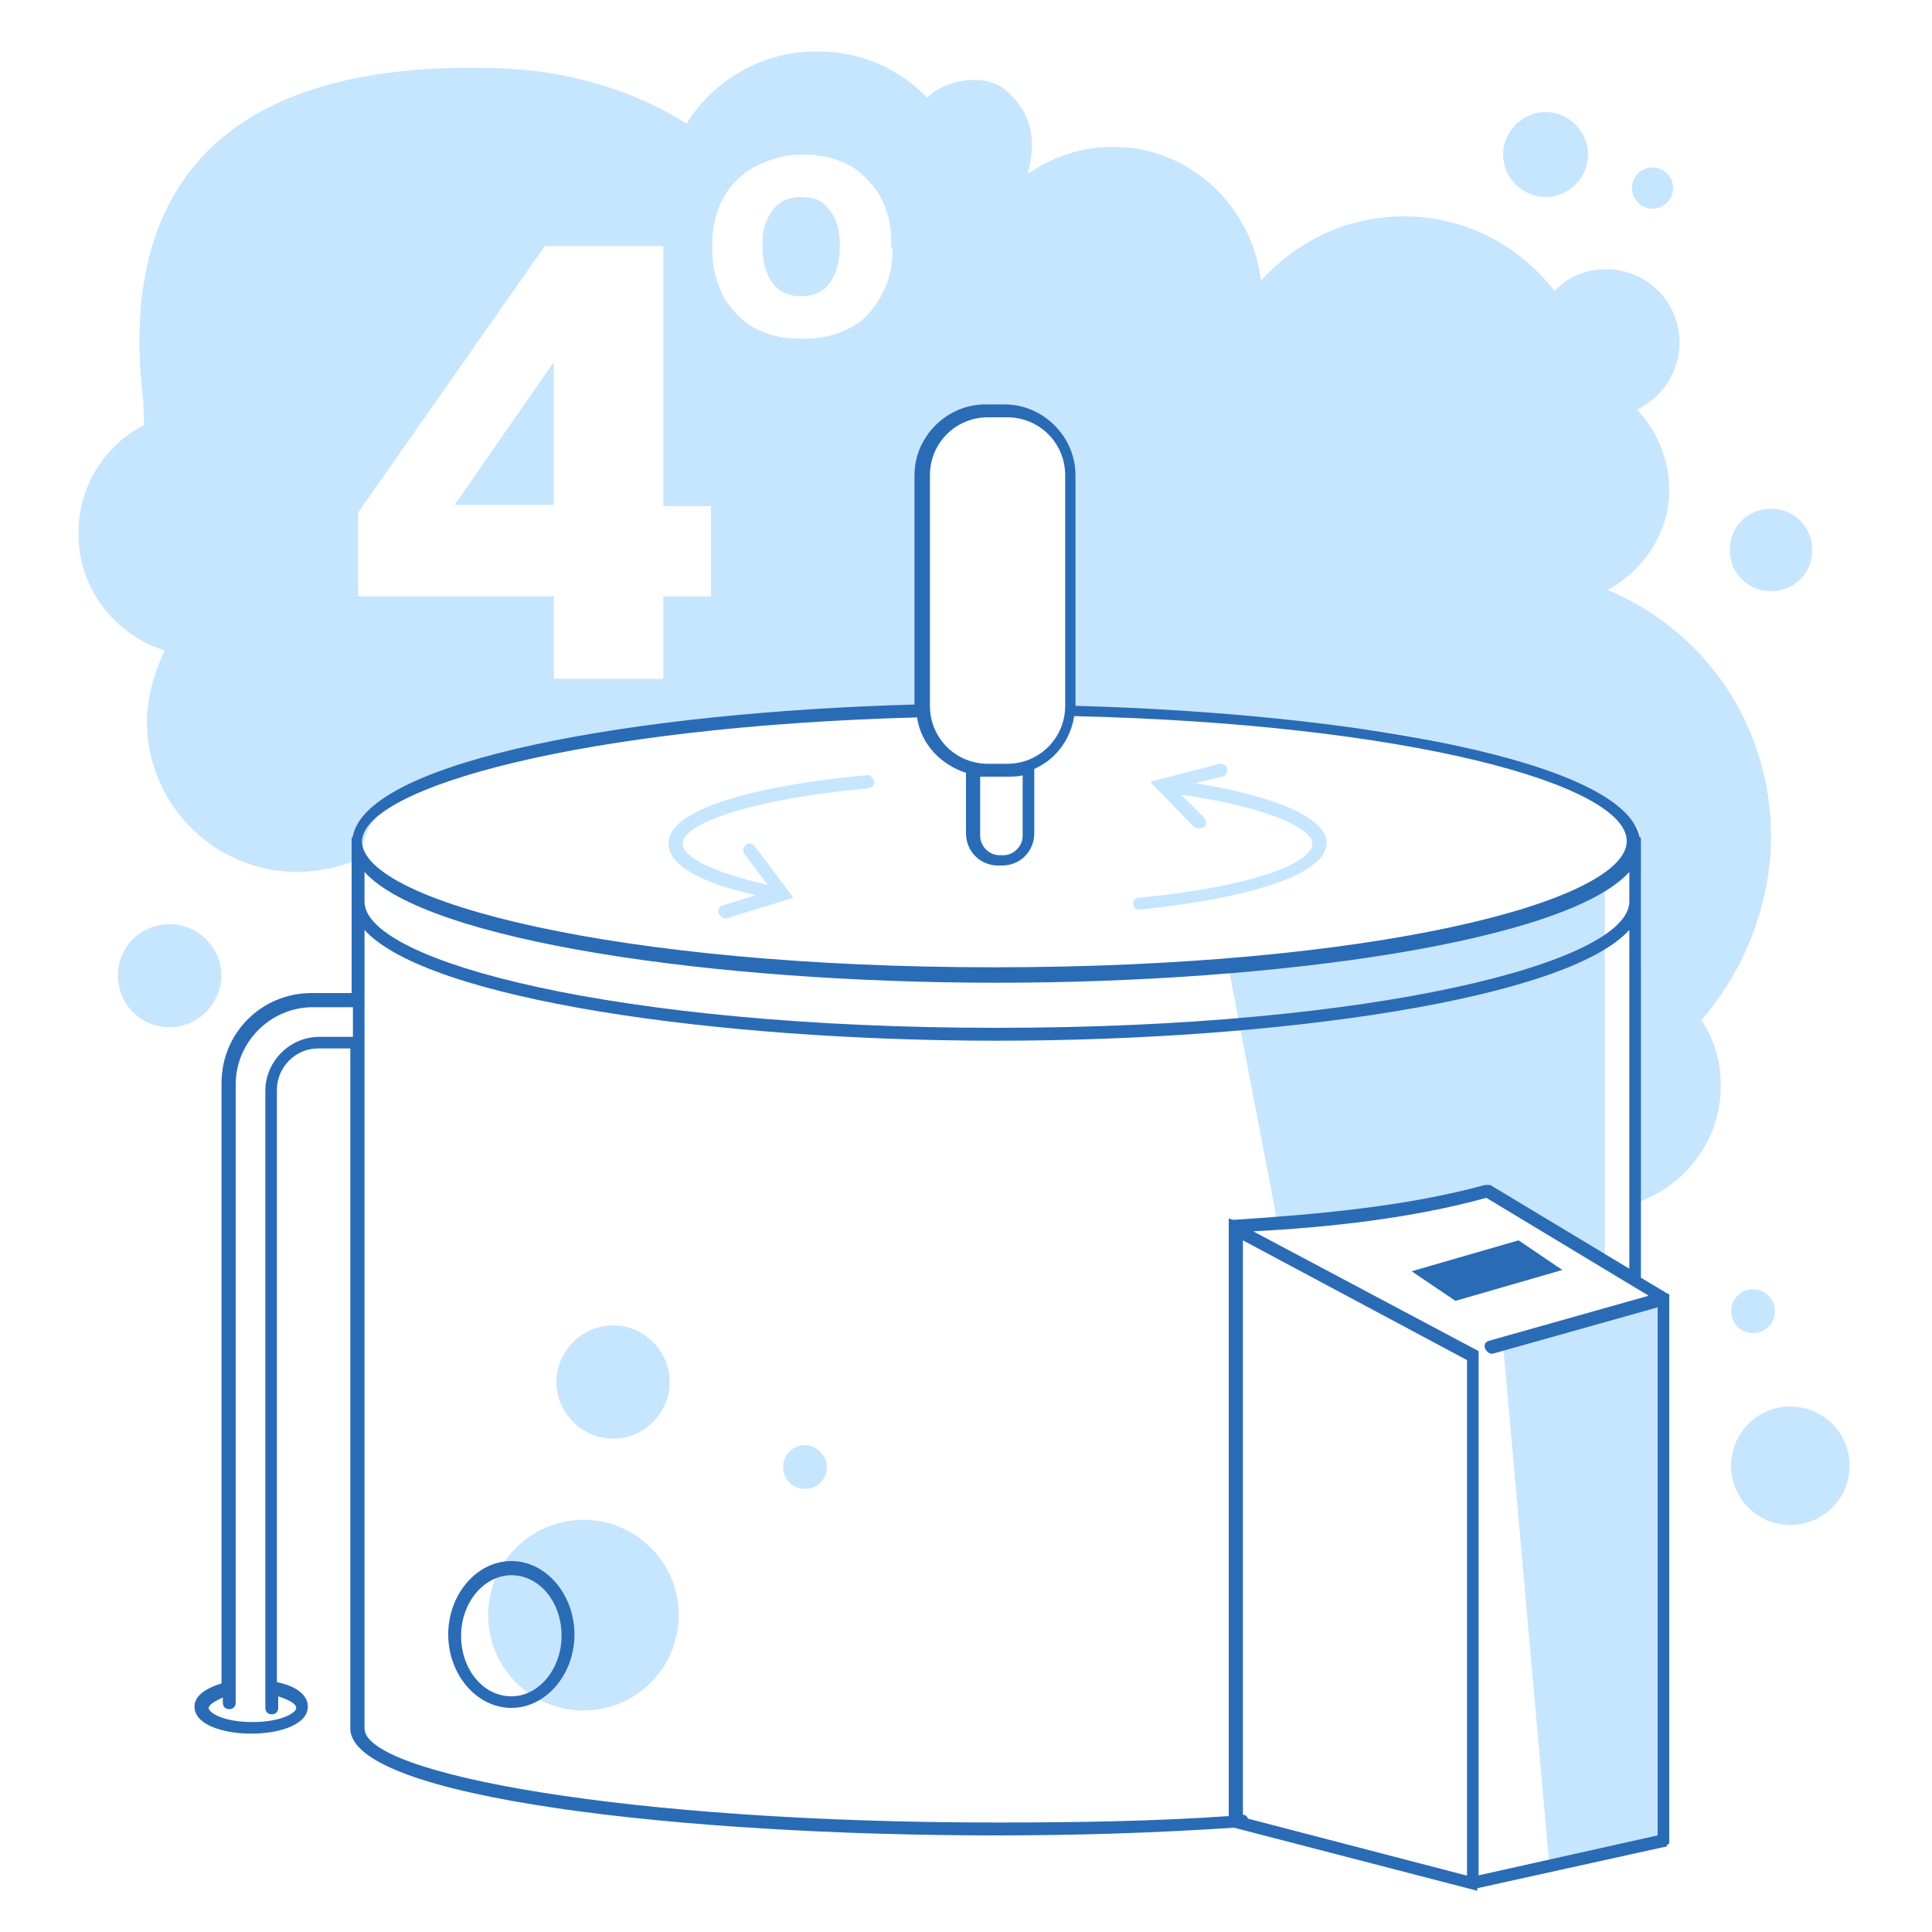 <svg width="150" height="150" viewBox="0 0 150 150" fill="none" xmlns="http://www.w3.org/2000/svg">
<path d="M120 15.3C121.8 15.3 123.3 13.8 123.3 12C123.3 10.2 121.8 8.7 120 8.7C118.2 8.7 116.7 10.2 116.7 12C116.7 13.8 118.2 15.3 120 15.3Z" fill="#C6E5FF"/>
<path d="M128.3 16.2C129.184 16.2 129.9 15.484 129.9 14.6C129.9 13.716 129.184 13 128.3 13C127.416 13 126.7 13.716 126.7 14.6C126.7 15.484 127.416 16.2 128.3 16.2Z" fill="#C6E5FF"/>
<path d="M14.8 72.1C12.8 71.2 10.4 72.1 9.5 74.1C8.6 76.1 9.5 78.5 11.5 79.4C13.5 80.3 15.9 79.4 16.8 77.4C17.8 75.4 16.8 73 14.8 72.1Z" fill="#C6E5FF"/>
<path d="M137.5 45.9C139.3 45.9 140.7 44.5 140.7 42.7C140.7 40.9 139.3 39.5 137.5 39.5C135.7 39.5 134.3 40.9 134.3 42.7C134.3 44.5 135.7 45.9 137.5 45.9Z" fill="#C6E5FF"/>
<path d="M139 118.4C141.541 118.4 143.6 116.341 143.6 113.8C143.6 111.259 141.541 109.2 139 109.2C136.459 109.2 134.4 111.259 134.4 113.8C134.4 116.341 136.459 118.4 139 118.4Z" fill="#C6E5FF"/>
<path d="M136.1 100.1C135.2 100.1 134.4 100.8 134.4 101.8C134.4 102.7 135.1 103.5 136.1 103.5C137 103.5 137.8 102.8 137.8 101.8C137.8 100.8 137 100.1 136.1 100.1Z" fill="#C6E5FF"/>
<path d="M137.5 64.9C137.5 56.3 132.3 48.9 124.8 45.8C127.6 44.3 129.6 41.4 129.6 38C129.6 35.6 128.6 33.4 127.1 31.8C129 30.9 130.4 28.9 130.4 26.6C130.4 23.4 127.8 20.9 124.7 20.9C123.1 20.9 121.7 21.5 120.7 22.6C118 19.1 113.8 16.8 109 16.8C104.6 16.8 100.7 18.7 97.9 21.8C97.2 16 92.4 11.4 86.4 11.4C83.9 11.4 81.7 12.2 79.8 13.5C80.7 10 79.5 8.3 78.2 7.1C76.2 5.3 72.7 6.6 72 7.6C69.9 5.4 66.9 4 63.6 4C59.3 3.9 55.4 6.2 53.3 9.6C49.2 7 44.2 5.5 38.8 5.3C16.1 4.5 9.3 15.7 11.1 30.9C11.2 31.6 11.1 32.3 11.2 33C8.2 34.5 6.1 37.7 6.1 41.3C6 45.6 8.9 49.3 12.8 50.5C12 52.1 11.5 53.9 11.4 55.8C11.3 62.3 16.5 67.6 22.9 67.7C24.8 67.7 26.5 67.3 28.1 66.6C28.1 66.6 28.1 66.6 28.1 66.5C28.1 64.1 29.8 62.4 31.9 61.3C33.9 60.3 36 59.7 38.1 59.1C41.8 58.2 45 57.7 48.4 57C51.7 56.4 56.9 55.9 60.3 55.7C61.6 55.6 66.8 55.4 71.9 55.2C71.9 55 71.9 54.9 71.9 54.7V36.9C71.9 34.2 74.1 31.9 76.9 31.9H78.4C81.1 31.9 83.4 34.1 83.4 36.9V54.8C83.4 55 83.4 55.1 83.4 55.2C86.2 55.2 89 55.3 91.8 55.5C95.6 55.8 99.2 56.4 103 56.6C103.1 56.5 103.1 56.4 103.2 56.3C104.3 56.4 105.5 56.6 106.6 56.7C111.3 57.3 115.4 58.5 119.9 60C121.7 60.6 123.8 61.3 125.3 62.5C126 63.1 127.1 63.8 127.3 64.7C127.4 65.1 127.4 70.4 127.4 75.2H127.3V93.3C131 91.9 133.6 88.4 133.6 84.3C133.6 82.4 133.1 80.7 132.1 79.2C135.3 75.5 137.5 70.4 137.5 64.9ZM55.2 46.3H51.5V52.7H43V46.3H27.8V39.8L42.3 19.1H51.5V39.3H55.2V46.3ZM69.3 19.3C69.3 20.5 69.1 21.5 68.7 22.4C68.3 23.3 67.8 24 67.2 24.6C66.6 25.2 65.8 25.6 65 25.9C64.1 26.2 63.2 26.3 62.3 26.3C61.3 26.3 60.4 26.2 59.6 25.9C58.7 25.6 58 25.2 57.4 24.6C56.8 24 56.2 23.3 55.9 22.4C55.5 21.5 55.3 20.5 55.3 19.3V18.9C55.3 17.8 55.5 16.8 55.9 15.9C56.3 15 56.8 14.3 57.4 13.8C58 13.2 58.8 12.8 59.6 12.5C60.4 12.2 61.3 12 62.2 12C63.2 12 64.1 12.1 64.9 12.4C65.8 12.7 66.5 13.1 67.1 13.7C67.7 14.3 68.3 15 68.6 15.8C69 16.7 69.2 17.6 69.2 18.8V19.3H69.3Z" fill="#C6E5FF"/>
<path d="M43 39.2V28.1L35.3 39.2H43Z" fill="#C6E5FF"/>
<path d="M62.2 15.3C61.3 15.3 60.5 15.6 60 16.3C59.5 17 59.2 17.8 59.2 18.8V19.2C59.2 20.4 59.5 21.3 60 22C60.5 22.7 61.3 23 62.2 23C63.1 23 63.9 22.7 64.4 22C64.9 21.3 65.2 20.4 65.2 19.3V18.8C65.2 17.8 64.9 16.9 64.4 16.3C63.9 15.6 63.2 15.3 62.2 15.3Z" fill="#C6E5FF"/>
<path fill-rule="evenodd" clip-rule="evenodd" d="M116.7 104.4L129.2 100.8V142.6L120.3 144.9L116.7 104.4Z" fill="#C6E5FF"/>
<path fill-rule="evenodd" clip-rule="evenodd" d="M115.2 92.4C116.3 92.1 117.3 93.1 118.1 93.7C119.2 94.5 120.2 95.2 121.4 95.9C122.5 96.5 123.6 97.1 124.6 97.7V68.6C122.8 70.1 120.3 71.1 118.1 71.6C116.2 72.1 97.3 74.9 95.4 75.2L99.2 95C101.3 94.6 110 93.7 115.2 92.4Z" fill="#C6E5FF"/>
<path d="M52 107.3C52 109.7 50 111.7 47.6 111.7C45.2 111.7 43.2 109.7 43.2 107.3C43.2 104.9 45.2 102.9 47.6 102.9C50 102.9 52 104.9 52 107.3Z" fill="#C6E5FF"/>
<path d="M64.2 113.9C64.2 114.8 63.5 115.6 62.5 115.6C61.6 115.6 60.8 114.9 60.8 113.9C60.8 113 61.5 112.2 62.5 112.2C63.4 112.2 64.2 113 64.2 113.9Z" fill="#C6E5FF"/>
<path d="M45.3 132.8C49.387 132.8 52.7 129.487 52.7 125.4C52.7 121.313 49.387 118 45.3 118C41.213 118 37.9 121.313 37.9 125.4C37.9 129.487 41.213 132.8 45.3 132.8Z" fill="#C6E5FF"/>
<path d="M92.8 60.8L94.9 60.3C95.2 60.2 95.3 60 95.3 59.7C95.2 59.4 95 59.3 94.7 59.3L89.3 60.7L92.7 64.2C92.8 64.3 92.9 64.3 93.1 64.3C93.2 64.3 93.4 64.3 93.5 64.2C93.7 64 93.7 63.7 93.5 63.5L91.7 61.7C98.7 62.7 101.9 64.4 101.9 65.5C101.9 66.9 97.7 68.8 88.4 69.7C88.1 69.7 87.9 70 88 70.2C88 70.5 88.2 70.6 88.5 70.6C88.5 70.6 88.5 70.6 88.6 70.6C92.9 70.2 103 68.7 103 65.4C102.9 63 97.1 61.5 92.8 60.8Z" fill="#C6E5FF"/>
<path d="M67.2 60.2C63.6 60.5 51.9 61.9 51.9 65.5C51.9 67.1 54.2 68.5 58.7 69.5L56.1 70.3C55.8 70.4 55.7 70.7 55.8 70.9C55.9 71.1 56.1 71.3 56.3 71.3H56.4L61.6 69.7L58.6 65.7C58.4 65.5 58.1 65.4 57.9 65.6C57.7 65.8 57.6 66.1 57.8 66.3L59.6 68.7C54.8 67.6 53 66.4 53 65.5C53 64 57.9 62.1 67.4 61.2C67.7 61.2 67.9 60.9 67.9 60.7C67.7 60.3 67.5 60.1 67.2 60.2Z" fill="#C6E5FF"/>
<path d="M39.7 121.2C37 121.2 34.8 123.8 34.8 126.9C34.8 130 37 132.6 39.7 132.6C42.4 132.6 44.6 130 44.6 126.9C44.6 123.8 42.4 121.2 39.7 121.2ZM39.7 131.7C37.5 131.7 35.8 129.6 35.8 127C35.8 124.4 37.6 122.3 39.7 122.3C41.9 122.3 43.6 124.4 43.6 127C43.6 129.5 41.9 131.7 39.7 131.7ZM117.9 96.3L109.6 98.7L113 101L121.3 98.6L117.9 96.3ZM129.4 100.4L127.4 99.2V65.2C127.4 65.1 127.4 65 127.3 65C126.1 59.1 105.4 55.4 83.5 54.8V36.9C83.5 33.9 81 31.4 78 31.4H76.5C73.5 31.4 71 33.9 71 36.9V54.7C49.3 55.3 28.6 59 27.4 64.9C27.4 65 27.3 65 27.3 65.1V77.1H24.2C20.3 77.1 17.2 80.2 17.2 84.1V130.7C15.9 131.1 15.1 131.7 15.1 132.5C15.1 133.9 17.3 134.6 19.5 134.6C21.7 134.6 23.9 133.9 23.9 132.5C23.9 131.6 23 130.9 21.5 130.6V84.6C21.5 82.9 22.9 81.4 24.7 81.4H27.2V134.2C27.2 139.6 53 142.5 77.3 142.5C83.7 142.5 89.9 142.3 95.8 141.9L114.7 146.8V146.6L129.2 143.4H129.3C129.3 143.4 129.4 143.4 129.4 143.3C129.4 143.3 129.4 143.3 129.5 143.2C129.5 143.2 129.5 143.2 129.6 143.1V143V142.9V100.5L129.4 100.4ZM27.3 80.5H24.8C22.5 80.5 20.6 82.4 20.6 84.7V131C20.6 131.1 20.6 131.2 20.6 131.2V132.6C20.6 132.9 20.8 133.1 21.1 133.1C21.4 133.1 21.6 132.9 21.6 132.6V131.7C22.5 132 23 132.3 23 132.6C23 133 21.8 133.7 19.6 133.7C17.4 133.7 16.2 133 16.2 132.6C16.2 132.4 16.6 132.1 17.3 131.8V132.2C17.3 132.5 17.5 132.7 17.8 132.7C18.1 132.7 18.3 132.5 18.3 132.2V84.2C18.3 80.9 21 78.2 24.3 78.2H27.4V80.5H27.3ZM72.2 36.9C72.2 34.4 74.2 32.4 76.7 32.4H78.2C80.7 32.4 82.7 34.4 82.7 36.9V54.8C82.7 57.3 80.7 59.3 78.2 59.3H76.7C74.2 59.3 72.2 57.3 72.2 54.8V36.9ZM79.4 60.2V64.9C79.4 65.7 78.7 66.4 77.9 66.4H77.6C76.8 66.4 76.1 65.7 76.1 64.9V60.3C76.3 60.3 76.5 60.3 76.6 60.3H78.1C78.6 60.3 79 60.3 79.4 60.2ZM71.2 55.7C71.5 57.8 73.1 59.4 75 60V64.7C75 66.1 76.1 67.2 77.5 67.2H77.8C79.2 67.2 80.3 66.1 80.3 64.7V59.7C81.9 59 83.1 57.5 83.4 55.6C109.3 56.2 126.3 60.9 126.3 65.3C126.3 70 106.6 75.1 77.2 75.1C47.9 75.1 28.1 70 28.1 65.3C28.3 61.1 45.3 56.4 71.2 55.7ZM28.3 67.7C33.2 73.1 55.6 76.3 77.4 76.3C99.2 76.3 121.6 73.1 126.5 67.7V70C126.5 74.7 106.8 79.8 77.4 79.8C48.1 79.8 28.3 74.7 28.3 70V67.7V67.7ZM95.7 94.7L95.4 94.6V141C89.7 141.4 83.6 141.5 77.4 141.5C48.5 141.5 28.3 137.7 28.3 134.2V72.2C33.2 77.6 55.6 80.8 77.4 80.8C99.2 80.8 121.6 77.6 126.5 72.2V98.5L115.7 92H115.6H115.5C115.5 92 115.5 92 115.4 92H115.3C109.1 93.7 102 94.3 95.9 94.7C95.8 94.7 95.7 94.7 95.7 94.7ZM113.8 145.6L96.9 141.2C96.8 141 96.7 140.9 96.5 140.9V96.3L113.9 105.6V145.6H113.8ZM128.7 142.5L114.8 145.6V104.9L97.3 95.6C103.1 95.3 109.6 94.6 115.4 93L128 100.6L115.6 104.1C115.3 104.2 115.2 104.4 115.3 104.7C115.4 104.9 115.6 105.1 115.8 105.1H115.9L128.7 101.5V142.5V142.5Z" fill="#2A6BB6"/>
</svg>
